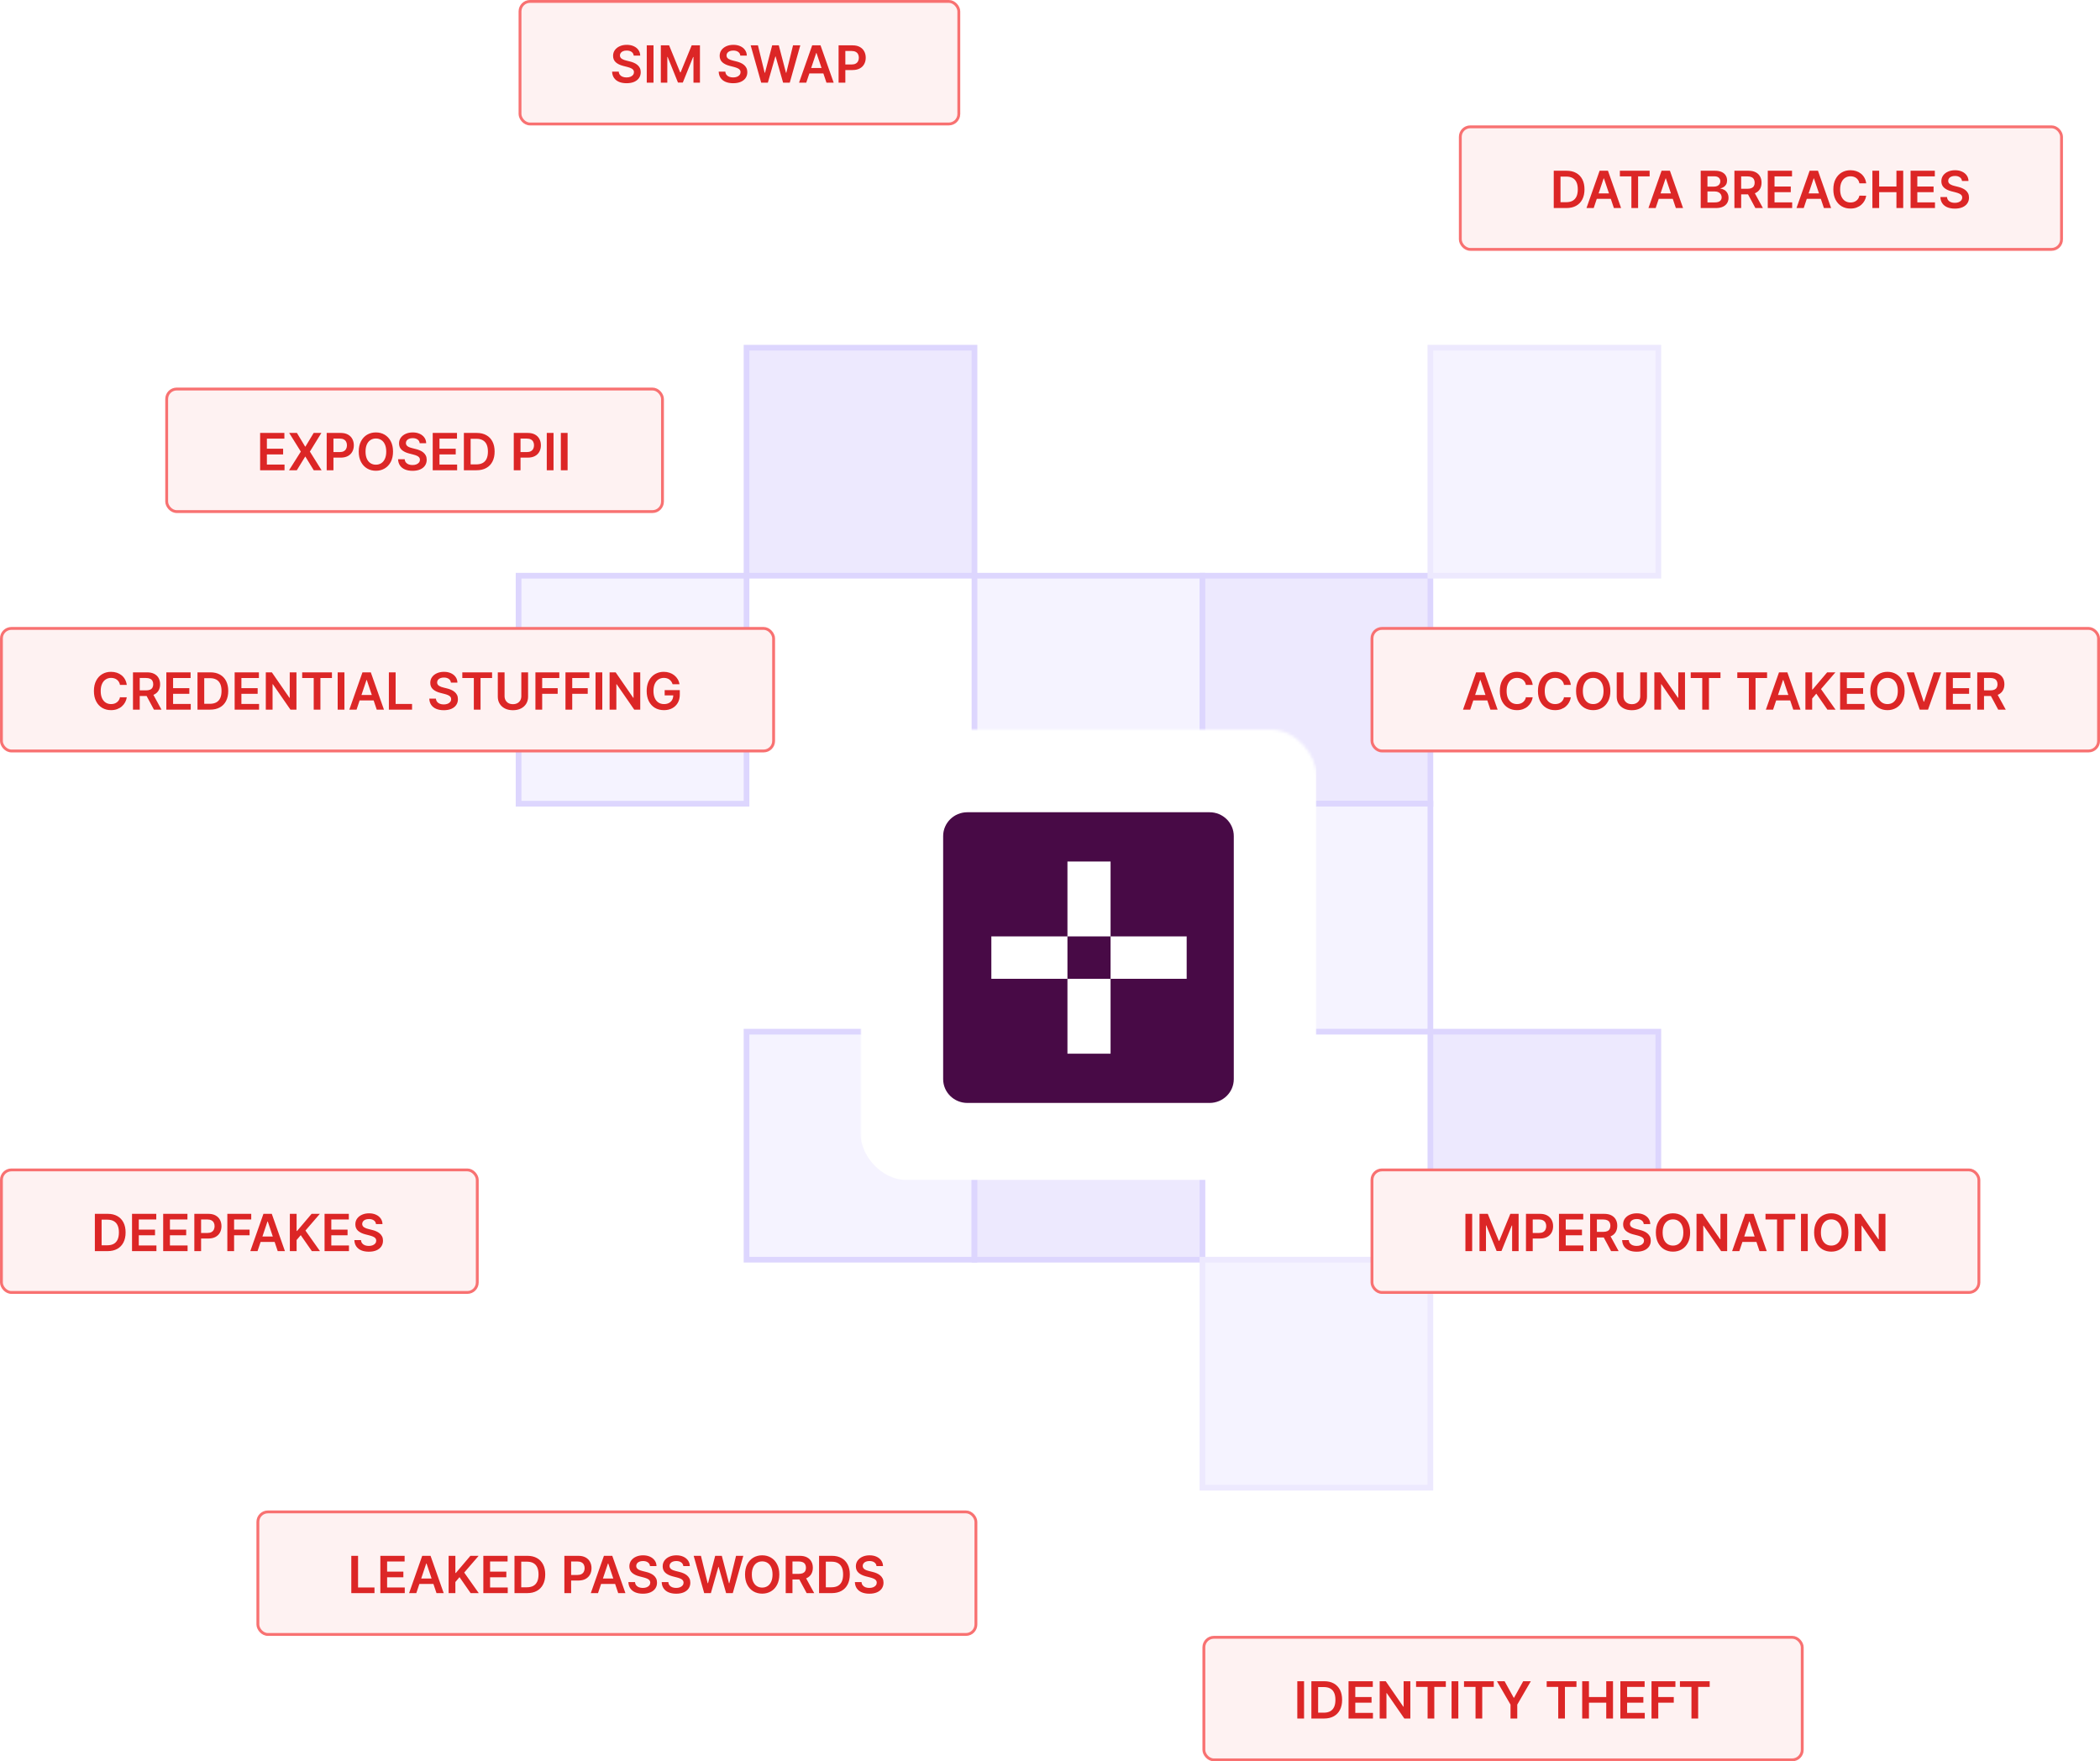 <svg width="737" height="618" viewBox="0 0 737 618" fill="none" xmlns="http://www.w3.org/2000/svg">
<rect x="182" y="202" width="80" height="80" fill="#F5F3FF" stroke="#DDD6FE" stroke-width="2"/>
<rect x="262" y="122" width="80" height="80" fill="#EDE9FE" stroke="#DDD6FE" stroke-width="2"/>
<rect x="262" y="362" width="80" height="80" fill="#F5F3FF" stroke="#DDD6FE" stroke-width="2"/>
<rect x="342" y="202" width="80" height="80" fill="#F5F3FF" stroke="#DDD6FE" stroke-width="2"/>
<rect x="342" y="282" width="80" height="80" fill="#ECFDF5" stroke="#A7F3D0" stroke-width="2"/>
<rect x="342" y="362" width="80" height="80" fill="#EDE9FE" stroke="#DDD6FE" stroke-width="2"/>
<rect x="422" y="202" width="80" height="80" fill="#EDE9FE" stroke="#DDD6FE" stroke-width="2"/>
<rect x="422" y="282" width="80" height="80" fill="#F5F3FF" stroke="#DDD6FE" stroke-width="2"/>
<rect x="422" y="442" width="80" height="80" fill="#F5F3FF" stroke="#EDE9FE" stroke-width="2"/>
<rect x="502" y="122" width="80" height="80" fill="#F5F3FF" stroke="#EDE9FE" stroke-width="2"/>
<rect x="502" y="362" width="80" height="80" fill="#EDE9FE" stroke="#DDD6FE" stroke-width="2"/>
<g filter="url(#filter0_dd_2661_6901)">
<mask id="mask0_2661_6901" style="mask-type:alpha" maskUnits="userSpaceOnUse" x="302" y="242" width="160" height="160">
<rect x="302" y="242" width="160" height="160" rx="16" fill="white"/>
</mask>
<g mask="url(#mask0_2661_6901)">
<g filter="url(#filter1_i_2661_6901)">
<rect x="302" y="242" width="160" height="160" rx="16" fill="white"/>
</g>
<path fill-rule="evenodd" clip-rule="evenodd" d="M339.5 271C334.806 271 331 274.743 331 279.361V364.639C331 369.257 334.806 373 339.5 373H424.5C429.194 373 433 369.257 433 364.639V279.361C433 274.743 429.194 271 424.5 271H339.5ZM374.623 288.287H389.758V314.557H374.623V288.287ZM374.623 329.444V314.557H347.915V329.444H374.623ZM389.758 329.444V314.557H416.466V329.444H389.758ZM389.758 329.444H374.623V355.714H389.758V329.444Z" fill="#480A46"/>
</g>
</g>
<rect x="512.5" y="44.5" width="211" height="43" rx="3.5" fill="#FEF2F2"/>
<rect x="512.5" y="44.5" width="211" height="43" rx="3.5" stroke="#F87171"/>
<path d="M549.727 73H545.291V59.909H549.817C551.116 59.909 552.233 60.171 553.166 60.695C554.104 61.215 554.824 61.963 555.327 62.939C555.83 63.915 556.081 65.082 556.081 66.442C556.081 67.805 555.827 68.977 555.32 69.957C554.817 70.938 554.091 71.69 553.141 72.214C552.195 72.738 551.057 73 549.727 73ZM547.663 70.948H549.612C550.524 70.948 551.285 70.782 551.894 70.45C552.504 70.113 552.962 69.612 553.268 68.947C553.575 68.278 553.729 67.443 553.729 66.442C553.729 65.44 553.575 64.609 553.268 63.949C552.962 63.284 552.508 62.788 551.907 62.459C551.31 62.127 550.569 61.961 549.683 61.961H547.663V70.948ZM559.312 73H556.781L561.39 59.909H564.317L568.932 73H566.401L562.904 62.594H562.802L559.312 73ZM559.395 67.867H566.299V69.772H559.395V67.867ZM568.499 61.897V59.909H578.944V61.897H574.898V73H572.545V61.897H568.499ZM581.056 73H578.525L583.134 59.909H586.061L590.676 73H588.145L584.649 62.594H584.546L581.056 73ZM581.139 67.867H588.043V69.772H581.139V67.867ZM596.865 73V59.909H601.877C602.823 59.909 603.609 60.058 604.235 60.356C604.866 60.651 605.337 61.053 605.648 61.565C605.963 62.076 606.121 62.656 606.121 63.303C606.121 63.836 606.019 64.292 605.814 64.671C605.61 65.046 605.335 65.351 604.99 65.585C604.645 65.82 604.259 65.988 603.833 66.09V66.218C604.297 66.244 604.743 66.386 605.169 66.646C605.599 66.902 605.951 67.264 606.223 67.733C606.496 68.202 606.632 68.769 606.632 69.433C606.632 70.111 606.468 70.72 606.14 71.261C605.812 71.798 605.318 72.222 604.657 72.533C603.997 72.844 603.166 73 602.164 73H596.865ZM599.237 71.019H601.787C602.648 71.019 603.268 70.854 603.647 70.526C604.031 70.194 604.223 69.768 604.223 69.248C604.223 68.86 604.127 68.511 603.935 68.2C603.743 67.884 603.471 67.637 603.117 67.458C602.763 67.275 602.341 67.183 601.851 67.183H599.237V71.019ZM599.237 65.477H601.583C601.992 65.477 602.36 65.402 602.689 65.253C603.017 65.099 603.275 64.884 603.462 64.607C603.654 64.326 603.75 63.994 603.75 63.61C603.75 63.103 603.571 62.685 603.213 62.357C602.859 62.029 602.333 61.865 601.634 61.865H599.237V65.477ZM608.695 73V59.909H613.605C614.61 59.909 615.454 60.084 616.136 60.433C616.822 60.783 617.34 61.273 617.689 61.903C618.043 62.53 618.22 63.261 618.22 64.096C618.22 64.935 618.041 65.664 617.683 66.282C617.329 66.896 616.807 67.371 616.117 67.707C615.426 68.04 614.578 68.206 613.573 68.206H610.076V66.237H613.253C613.841 66.237 614.323 66.156 614.698 65.994C615.073 65.828 615.35 65.587 615.529 65.272C615.712 64.952 615.803 64.56 615.803 64.096C615.803 63.631 615.712 63.235 615.529 62.907C615.345 62.575 615.066 62.323 614.691 62.153C614.316 61.978 613.833 61.891 613.24 61.891H611.067V73H608.695ZM615.458 67.068L618.699 73H616.053L612.869 67.068H615.458ZM620.403 73V59.909H628.917V61.897H622.774V65.451H628.476V67.439H622.774V71.012H628.968V73H620.403ZM633.017 73H630.486L635.095 59.909H638.022L642.637 73H640.106L636.61 62.594H636.507L633.017 73ZM633.1 67.867H640.004V69.772H633.1V67.867ZM654.952 64.326H652.561C652.493 63.934 652.367 63.587 652.184 63.284C652.001 62.977 651.773 62.717 651.5 62.504C651.227 62.291 650.916 62.131 650.567 62.025C650.221 61.914 649.849 61.859 649.448 61.859C648.736 61.859 648.106 62.038 647.556 62.396C647.006 62.749 646.576 63.269 646.265 63.955C645.954 64.637 645.798 65.47 645.798 66.454C645.798 67.456 645.954 68.3 646.265 68.986C646.58 69.668 647.01 70.183 647.556 70.533C648.106 70.878 648.734 71.05 649.442 71.05C649.834 71.05 650.2 70.999 650.541 70.897C650.886 70.79 651.195 70.635 651.468 70.43C651.745 70.226 651.977 69.974 652.165 69.676C652.356 69.378 652.488 69.037 652.561 68.653L654.952 68.666C654.862 69.288 654.668 69.872 654.37 70.418C654.076 70.963 653.69 71.445 653.213 71.862C652.736 72.276 652.177 72.599 651.538 72.834C650.899 73.064 650.189 73.179 649.41 73.179C648.259 73.179 647.232 72.913 646.329 72.38C645.425 71.847 644.714 71.078 644.194 70.072C643.674 69.067 643.414 67.861 643.414 66.454C643.414 65.044 643.676 63.838 644.2 62.837C644.724 61.831 645.438 61.062 646.341 60.529C647.245 59.996 648.268 59.73 649.41 59.73C650.138 59.73 650.816 59.832 651.442 60.037C652.069 60.242 652.627 60.542 653.117 60.938C653.607 61.33 654.01 61.812 654.325 62.383C654.645 62.95 654.854 63.597 654.952 64.326ZM657.123 73V59.909H659.495V65.451H665.561V59.909H667.939V73H665.561V67.439H659.495V73H657.123ZM670.518 73V59.909H679.032V61.897H672.889V65.451H678.591V67.439H672.889V71.012H679.083V73H670.518ZM688.566 63.508C688.506 62.95 688.255 62.515 687.811 62.204C687.373 61.893 686.801 61.737 686.098 61.737C685.604 61.737 685.18 61.812 684.826 61.961C684.473 62.11 684.202 62.312 684.015 62.568C683.827 62.824 683.731 63.116 683.727 63.444C683.727 63.717 683.789 63.953 683.912 64.153C684.04 64.354 684.213 64.524 684.43 64.665C684.647 64.801 684.888 64.916 685.152 65.01C685.417 65.104 685.683 65.183 685.951 65.246L687.179 65.553C687.673 65.668 688.148 65.824 688.604 66.02C689.064 66.216 689.475 66.463 689.838 66.761C690.204 67.06 690.494 67.42 690.707 67.842C690.92 68.263 691.027 68.758 691.027 69.325C691.027 70.092 690.831 70.767 690.439 71.351C690.047 71.93 689.48 72.384 688.738 72.712C688.001 73.036 687.108 73.198 686.06 73.198C685.042 73.198 684.157 73.04 683.407 72.725C682.662 72.41 682.078 71.95 681.656 71.344C681.238 70.739 681.012 70.002 680.978 69.133H683.311C683.346 69.589 683.486 69.968 683.733 70.271C683.98 70.573 684.302 70.799 684.699 70.948C685.099 71.097 685.547 71.172 686.041 71.172C686.556 71.172 687.008 71.095 687.396 70.942C687.788 70.784 688.095 70.567 688.316 70.29C688.538 70.008 688.651 69.68 688.655 69.305C688.651 68.965 688.551 68.683 688.355 68.462C688.159 68.236 687.884 68.048 687.53 67.899C687.181 67.746 686.772 67.609 686.303 67.49L684.814 67.106C683.735 66.829 682.883 66.41 682.257 65.847C681.635 65.281 681.324 64.528 681.324 63.591C681.324 62.82 681.532 62.144 681.95 61.565C682.372 60.985 682.945 60.535 683.669 60.216C684.394 59.892 685.214 59.73 686.13 59.73C687.059 59.73 687.873 59.892 688.572 60.216C689.275 60.535 689.827 60.981 690.228 61.552C690.628 62.119 690.835 62.771 690.848 63.508H688.566Z" fill="#DC2626"/>
<rect x="182.5" y="0.5" width="154" height="43" rx="3.5" fill="#FEF2F2"/>
<rect x="182.5" y="0.5" width="154" height="43" rx="3.5" stroke="#F87171"/>
<path d="M222.406 19.508C222.346 18.95 222.094 18.515 221.651 18.204C221.212 17.893 220.641 17.737 219.938 17.737C219.444 17.737 219.02 17.812 218.666 17.961C218.313 18.11 218.042 18.312 217.854 18.568C217.667 18.824 217.571 19.116 217.567 19.444C217.567 19.717 217.629 19.953 217.752 20.153C217.88 20.354 218.053 20.524 218.27 20.665C218.487 20.801 218.728 20.916 218.992 21.01C219.256 21.104 219.523 21.183 219.791 21.246L221.018 21.553C221.513 21.668 221.988 21.824 222.444 22.02C222.904 22.216 223.315 22.463 223.678 22.761C224.044 23.06 224.334 23.42 224.547 23.842C224.76 24.264 224.866 24.758 224.866 25.325C224.866 26.092 224.67 26.767 224.278 27.351C223.886 27.93 223.32 28.384 222.578 28.712C221.841 29.036 220.948 29.198 219.9 29.198C218.881 29.198 217.997 29.041 217.247 28.725C216.501 28.41 215.918 27.95 215.496 27.345C215.078 26.739 214.852 26.002 214.818 25.133H217.151C217.185 25.589 217.326 25.968 217.573 26.271C217.82 26.573 218.142 26.799 218.538 26.948C218.939 27.097 219.386 27.172 219.881 27.172C220.396 27.172 220.848 27.095 221.236 26.942C221.628 26.784 221.935 26.567 222.156 26.29C222.378 26.009 222.491 25.68 222.495 25.305C222.491 24.965 222.391 24.683 222.195 24.462C221.999 24.236 221.724 24.048 221.37 23.899C221.021 23.746 220.612 23.609 220.143 23.49L218.653 23.107C217.575 22.829 216.723 22.41 216.097 21.847C215.474 21.28 215.163 20.528 215.163 19.591C215.163 18.82 215.372 18.144 215.79 17.565C216.212 16.985 216.785 16.535 217.509 16.216C218.234 15.892 219.054 15.73 219.97 15.73C220.899 15.73 221.713 15.892 222.412 16.216C223.115 16.535 223.667 16.981 224.067 17.552C224.468 18.119 224.675 18.771 224.688 19.508H222.406ZM229.352 15.909V29H226.981V15.909H229.352ZM231.92 15.909H234.822L238.708 25.395H238.862L242.748 15.909H245.65V29H243.375V20.006H243.253L239.635 28.962H237.935L234.317 19.987H234.196V29H231.92V15.909ZM259.812 19.508C259.752 18.95 259.501 18.515 259.058 18.204C258.619 17.893 258.048 17.737 257.344 17.737C256.85 17.737 256.426 17.812 256.072 17.961C255.719 18.11 255.448 18.312 255.261 18.568C255.073 18.824 254.977 19.116 254.973 19.444C254.973 19.717 255.035 19.953 255.158 20.153C255.286 20.354 255.459 20.524 255.676 20.665C255.893 20.801 256.134 20.916 256.398 21.01C256.663 21.104 256.929 21.183 257.197 21.246L258.425 21.553C258.919 21.668 259.394 21.824 259.85 22.02C260.31 22.216 260.722 22.463 261.084 22.761C261.45 23.06 261.74 23.42 261.953 23.842C262.166 24.264 262.273 24.758 262.273 25.325C262.273 26.092 262.077 26.767 261.685 27.351C261.293 27.93 260.726 28.384 259.984 28.712C259.247 29.036 258.354 29.198 257.306 29.198C256.288 29.198 255.403 29.041 254.653 28.725C253.908 28.41 253.324 27.95 252.902 27.345C252.484 26.739 252.259 26.002 252.224 25.133H254.558C254.592 25.589 254.732 25.968 254.979 26.271C255.227 26.573 255.548 26.799 255.945 26.948C256.345 27.097 256.793 27.172 257.287 27.172C257.803 27.172 258.254 27.095 258.642 26.942C259.034 26.784 259.341 26.567 259.562 26.29C259.784 26.009 259.897 25.68 259.901 25.305C259.897 24.965 259.797 24.683 259.601 24.462C259.405 24.236 259.13 24.048 258.776 23.899C258.427 23.746 258.018 23.609 257.549 23.49L256.06 23.107C254.982 22.829 254.129 22.41 253.503 21.847C252.881 21.28 252.57 20.528 252.57 19.591C252.57 18.82 252.778 18.144 253.196 17.565C253.618 16.985 254.191 16.535 254.915 16.216C255.64 15.892 256.46 15.73 257.376 15.73C258.305 15.73 259.119 15.892 259.818 16.216C260.521 16.535 261.073 16.981 261.474 17.552C261.874 18.119 262.081 18.771 262.094 19.508H259.812ZM267.142 29L263.447 15.909H265.998L268.356 25.529H268.478L270.996 15.909H273.317L275.841 25.535H275.956L278.315 15.909H280.866L277.171 29H274.831L272.211 19.815H272.108L269.481 29H267.142ZM282.961 29H280.429L285.038 15.909H287.966L292.581 29H290.049L286.553 18.594H286.451L282.961 29ZM283.044 23.867H289.947V25.772H283.044V23.867ZM294.305 29V15.909H299.214C300.22 15.909 301.063 16.097 301.745 16.472C302.431 16.847 302.949 17.362 303.298 18.018C303.652 18.671 303.829 19.412 303.829 20.243C303.829 21.082 303.652 21.828 303.298 22.48C302.945 23.132 302.423 23.646 301.732 24.021C301.042 24.391 300.192 24.577 299.182 24.577H295.928V22.627H298.862C299.45 22.627 299.932 22.525 300.307 22.32C300.682 22.116 300.959 21.834 301.138 21.477C301.321 21.119 301.413 20.707 301.413 20.243C301.413 19.778 301.321 19.369 301.138 19.016C300.959 18.662 300.68 18.387 300.301 18.191C299.926 17.991 299.442 17.891 298.85 17.891H296.676V29H294.305Z" fill="#DC2626"/>
<rect x="90.5" y="530.5" width="252" height="43" rx="3.5" fill="#FEF2F2"/>
<rect x="90.5" y="530.5" width="252" height="43" rx="3.5" stroke="#F87171"/>
<path d="M123.291 559V545.909H125.663V557.012H131.428V559H123.291ZM133.487 559V545.909H142.001V547.897H135.858V551.451H141.56V553.439H135.858V557.012H142.052V559H133.487ZM146.101 559H143.57L148.179 545.909H151.106L155.721 559H153.19L149.694 548.594H149.591L146.101 559ZM146.184 553.867H153.088V555.772H146.184V553.867ZM157.445 559V545.909H159.817V551.924H159.977L165.084 545.909H167.98L162.917 551.783L168.024 559H165.173L161.268 553.388L159.817 555.101V559H157.445ZM169.627 559V545.909H178.141V547.897H171.999V551.451H177.7V553.439H171.999V557.012H178.192V559H169.627ZM184.997 559H180.561V545.909H185.086C186.386 545.909 187.502 546.171 188.436 546.695C189.373 547.215 190.093 547.963 190.596 548.939C191.099 549.915 191.35 551.082 191.35 552.442C191.35 553.805 191.097 554.977 190.59 555.957C190.087 556.937 189.36 557.69 188.41 558.214C187.464 558.738 186.326 559 184.997 559ZM182.932 556.948H184.882C185.794 556.948 186.554 556.782 187.164 556.45C187.773 556.113 188.231 555.612 188.538 554.947C188.845 554.278 188.998 553.443 188.998 552.442C188.998 551.44 188.845 550.609 188.538 549.949C188.231 549.284 187.777 548.788 187.176 548.46C186.58 548.127 185.838 547.961 184.952 547.961H182.932V556.948ZM198.069 559V545.909H202.978C203.983 545.909 204.827 546.097 205.509 546.472C206.195 546.847 206.713 547.362 207.062 548.018C207.416 548.67 207.593 549.412 207.593 550.243C207.593 551.082 207.416 551.828 207.062 552.48C206.708 553.132 206.186 553.646 205.496 554.021C204.806 554.391 203.956 554.577 202.946 554.577H199.692V552.627H202.626C203.214 552.627 203.696 552.525 204.071 552.32C204.446 552.116 204.723 551.835 204.902 551.477C205.085 551.119 205.176 550.707 205.176 550.243C205.176 549.778 205.085 549.369 204.902 549.016C204.723 548.662 204.444 548.387 204.064 548.191C203.689 547.991 203.206 547.891 202.613 547.891H200.44V559H198.069ZM209.875 559H207.343L211.952 545.909H214.88L219.495 559H216.963L213.467 548.594H213.365L209.875 559ZM209.958 553.867H216.861V555.772H209.958V553.867ZM228.122 549.508C228.063 548.95 227.811 548.515 227.368 548.204C226.929 547.893 226.358 547.737 225.655 547.737C225.161 547.737 224.737 547.812 224.383 547.961C224.029 548.11 223.759 548.312 223.571 548.568C223.384 548.824 223.288 549.116 223.284 549.444C223.284 549.717 223.345 549.953 223.469 550.153C223.597 550.354 223.769 550.524 223.987 550.665C224.204 550.801 224.445 550.916 224.709 551.01C224.973 551.104 225.24 551.183 225.508 551.246L226.735 551.553C227.23 551.668 227.705 551.824 228.161 552.02C228.621 552.216 229.032 552.463 229.394 552.761C229.761 553.06 230.051 553.42 230.264 553.842C230.477 554.263 230.583 554.758 230.583 555.325C230.583 556.092 230.387 556.767 229.995 557.351C229.603 557.93 229.036 558.384 228.295 558.712C227.558 559.036 226.665 559.198 225.617 559.198C224.598 559.198 223.714 559.04 222.964 558.725C222.218 558.41 221.634 557.95 221.213 557.344C220.795 556.739 220.569 556.002 220.535 555.133H222.868C222.902 555.589 223.043 555.968 223.29 556.271C223.537 556.573 223.859 556.799 224.255 556.948C224.656 557.097 225.103 557.172 225.597 557.172C226.113 557.172 226.565 557.095 226.953 556.942C227.345 556.784 227.651 556.567 227.873 556.29C228.095 556.009 228.208 555.68 228.212 555.305C228.208 554.964 228.107 554.683 227.911 554.462C227.715 554.236 227.441 554.048 227.087 553.899C226.737 553.746 226.328 553.609 225.86 553.49L224.37 553.107C223.292 552.83 222.44 552.41 221.813 551.847C221.191 551.281 220.88 550.528 220.88 549.591C220.88 548.82 221.089 548.144 221.507 547.565C221.928 546.985 222.502 546.536 223.226 546.216C223.95 545.892 224.771 545.73 225.687 545.73C226.616 545.73 227.43 545.892 228.129 546.216C228.832 546.536 229.384 546.981 229.784 547.552C230.185 548.119 230.392 548.771 230.404 549.508H228.122ZM239.812 549.508C239.752 548.95 239.501 548.515 239.058 548.204C238.619 547.893 238.048 547.737 237.344 547.737C236.85 547.737 236.426 547.812 236.072 547.961C235.719 548.11 235.448 548.312 235.261 548.568C235.073 548.824 234.977 549.116 234.973 549.444C234.973 549.717 235.035 549.953 235.158 550.153C235.286 550.354 235.459 550.524 235.676 550.665C235.893 550.801 236.134 550.916 236.398 551.01C236.663 551.104 236.929 551.183 237.197 551.246L238.425 551.553C238.919 551.668 239.394 551.824 239.85 552.02C240.31 552.216 240.722 552.463 241.084 552.761C241.45 553.06 241.74 553.42 241.953 553.842C242.166 554.263 242.273 554.758 242.273 555.325C242.273 556.092 242.077 556.767 241.685 557.351C241.293 557.93 240.726 558.384 239.984 558.712C239.247 559.036 238.354 559.198 237.306 559.198C236.288 559.198 235.403 559.04 234.653 558.725C233.908 558.41 233.324 557.95 232.902 557.344C232.484 556.739 232.259 556.002 232.224 555.133H234.558C234.592 555.589 234.732 555.968 234.979 556.271C235.227 556.573 235.548 556.799 235.945 556.948C236.345 557.097 236.793 557.172 237.287 557.172C237.803 557.172 238.254 557.095 238.642 556.942C239.034 556.784 239.341 556.567 239.562 556.29C239.784 556.009 239.897 555.68 239.901 555.305C239.897 554.964 239.797 554.683 239.601 554.462C239.405 554.236 239.13 554.048 238.776 553.899C238.427 553.746 238.018 553.609 237.549 553.49L236.06 553.107C234.982 552.83 234.129 552.41 233.503 551.847C232.881 551.281 232.57 550.528 232.57 549.591C232.57 548.82 232.778 548.144 233.196 547.565C233.618 546.985 234.191 546.536 234.915 546.216C235.64 545.892 236.46 545.73 237.376 545.73C238.305 545.73 239.119 545.892 239.818 546.216C240.521 546.536 241.073 546.981 241.474 547.552C241.874 548.119 242.081 548.771 242.094 549.508H239.812ZM247.142 559L243.447 545.909H245.998L248.356 555.529H248.478L250.996 545.909H253.317L255.841 555.536H255.956L258.315 545.909H260.866L257.171 559H254.831L252.211 549.815H252.108L249.481 559H247.142ZM273.504 552.455C273.504 553.865 273.24 555.073 272.712 556.079C272.188 557.08 271.472 557.847 270.564 558.38C269.661 558.913 268.636 559.179 267.489 559.179C266.343 559.179 265.316 558.913 264.408 558.38C263.505 557.843 262.789 557.074 262.261 556.072C261.737 555.067 261.474 553.861 261.474 552.455C261.474 551.044 261.737 549.838 262.261 548.837C262.789 547.831 263.505 547.062 264.408 546.529C265.316 545.996 266.343 545.73 267.489 545.73C268.636 545.73 269.661 545.996 270.564 546.529C271.472 547.062 272.188 547.831 272.712 548.837C273.24 549.838 273.504 551.044 273.504 552.455ZM271.12 552.455C271.12 551.462 270.964 550.624 270.653 549.942C270.347 549.256 269.92 548.739 269.375 548.389C268.83 548.036 268.201 547.859 267.489 547.859C266.778 547.859 266.149 548.036 265.604 548.389C265.058 548.739 264.63 549.256 264.319 549.942C264.012 550.624 263.859 551.462 263.859 552.455C263.859 553.447 264.012 554.287 264.319 554.973C264.63 555.655 265.058 556.173 265.604 556.526C266.149 556.876 266.778 557.05 267.489 557.05C268.201 557.05 268.83 556.876 269.375 556.526C269.92 556.173 270.347 555.655 270.653 554.973C270.964 554.287 271.12 553.447 271.12 552.455ZM275.746 559V545.909H280.655C281.661 545.909 282.505 546.084 283.187 546.433C283.873 546.783 284.39 547.273 284.74 547.903C285.094 548.53 285.27 549.261 285.27 550.096C285.27 550.935 285.091 551.664 284.733 552.282C284.38 552.896 283.858 553.371 283.167 553.707C282.477 554.04 281.629 554.206 280.623 554.206H277.127V552.237H280.304C280.892 552.237 281.373 552.156 281.748 551.994C282.123 551.828 282.4 551.587 282.579 551.272C282.763 550.952 282.854 550.56 282.854 550.096C282.854 549.631 282.763 549.235 282.579 548.907C282.396 548.575 282.117 548.323 281.742 548.153C281.367 547.978 280.883 547.891 280.291 547.891H278.118V559H275.746ZM282.509 553.068L285.75 559H283.104L279.92 553.068H282.509ZM291.889 559H287.453V545.909H291.979C293.279 545.909 294.395 546.171 295.328 546.695C296.266 547.215 296.986 547.963 297.489 548.939C297.992 549.915 298.243 551.082 298.243 552.442C298.243 553.805 297.99 554.977 297.482 555.957C296.98 556.937 296.253 557.69 295.303 558.214C294.357 558.738 293.219 559 291.889 559ZM289.825 556.948H291.774C292.686 556.948 293.447 556.782 294.056 556.45C294.666 556.113 295.124 555.612 295.431 554.947C295.737 554.278 295.891 553.443 295.891 552.442C295.891 551.44 295.737 550.609 295.431 549.949C295.124 549.284 294.67 548.788 294.069 548.46C293.472 548.127 292.731 547.961 291.845 547.961H289.825V556.948ZM307.611 549.508C307.551 548.95 307.3 548.515 306.856 548.204C306.417 547.893 305.846 547.737 305.143 547.737C304.649 547.737 304.225 547.812 303.871 547.961C303.518 548.11 303.247 548.312 303.059 548.568C302.872 548.824 302.776 549.116 302.772 549.444C302.772 549.717 302.834 549.953 302.957 550.153C303.085 550.354 303.258 550.524 303.475 550.665C303.692 550.801 303.933 550.916 304.197 551.01C304.461 551.104 304.728 551.183 304.996 551.246L306.224 551.553C306.718 551.668 307.193 551.824 307.649 552.02C308.109 552.216 308.52 552.463 308.883 552.761C309.249 553.06 309.539 553.42 309.752 553.842C309.965 554.263 310.072 554.758 310.072 555.325C310.072 556.092 309.876 556.767 309.483 557.351C309.091 557.93 308.525 558.384 307.783 558.712C307.046 559.036 306.153 559.198 305.105 559.198C304.086 559.198 303.202 559.04 302.452 558.725C301.706 558.41 301.123 557.95 300.701 557.344C300.283 556.739 300.057 556.002 300.023 555.133H302.356C302.39 555.589 302.531 555.968 302.778 556.271C303.025 556.573 303.347 556.799 303.743 556.948C304.144 557.097 304.591 557.172 305.086 557.172C305.601 557.172 306.053 557.095 306.441 556.942C306.833 556.784 307.14 556.567 307.361 556.29C307.583 556.009 307.696 555.68 307.7 555.305C307.696 554.964 307.596 554.683 307.4 554.462C307.204 554.236 306.929 554.048 306.575 553.899C306.226 553.746 305.817 553.609 305.348 553.49L303.858 553.107C302.78 552.83 301.928 552.41 301.302 551.847C300.68 551.281 300.368 550.528 300.368 549.591C300.368 548.82 300.577 548.144 300.995 547.565C301.417 546.985 301.99 546.536 302.714 546.216C303.439 545.892 304.259 545.73 305.175 545.73C306.104 545.73 306.918 545.892 307.617 546.216C308.32 546.536 308.872 546.981 309.273 547.552C309.673 548.119 309.88 548.771 309.893 549.508H307.611Z" fill="#DC2626"/>
<rect x="422.5" y="574.5" width="210" height="43" rx="3.5" fill="#FEF2F2"/>
<rect x="422.5" y="574.5" width="210" height="43" rx="3.5" stroke="#F87171"/>
<path d="M457.663 589.909V603H455.291V589.909H457.663ZM464.667 603H460.231V589.909H464.756C466.056 589.909 467.172 590.171 468.106 590.695C469.043 591.215 469.763 591.963 470.266 592.939C470.769 593.915 471.02 595.082 471.02 596.442C471.02 597.805 470.767 598.977 470.26 599.957C469.757 600.937 469.03 601.69 468.08 602.214C467.134 602.738 465.996 603 464.667 603ZM462.602 600.948H464.552C465.464 600.948 466.224 600.782 466.834 600.45C467.443 600.113 467.901 599.612 468.208 598.947C468.515 598.278 468.668 597.443 468.668 596.442C468.668 595.44 468.515 594.609 468.208 593.949C467.901 593.284 467.447 592.788 466.846 592.46C466.25 592.127 465.508 591.961 464.622 591.961H462.602V600.948ZM473.274 603V589.909H481.788V591.897H475.645V595.451H481.347V597.439H475.645V601.012H481.839V603H473.274ZM494.965 589.909V603H492.856L486.687 594.083H486.579V603H484.207V589.909H486.329L492.491 598.832H492.606V589.909H494.965ZM496.974 591.897V589.909H507.418V591.897H503.372V603H501.02V591.897H496.974ZM511.803 589.909V603H509.432V589.909H511.803ZM513.796 591.897V589.909H524.241V591.897H520.194V603H517.842V591.897H513.796ZM525.359 589.909H528.037L531.24 595.7H531.368L534.57 589.909H537.248L532.486 598.116V603H530.121V598.116L525.359 589.909ZM542.817 591.897V589.909H553.262V591.897H549.216V603H546.864V591.897H542.817ZM555.276 603V589.909H557.647V595.451H563.713V589.909H566.091V603H563.713V597.439H557.647V603H555.276ZM568.67 603V589.909H577.184V591.897H571.042V595.451H576.743V597.439H571.042V601.012H577.235V603H568.67ZM579.604 603V589.909H587.99V591.897H581.975V595.451H587.415V597.439H581.975V603H579.604ZM589.575 591.897V589.909H600.02V591.897H595.974V603H593.621V591.897H589.575Z" fill="#DC2626"/>
<rect x="481.5" y="410.5" width="213" height="43" rx="3.5" fill="#FEF2F2"/>
<rect x="481.5" y="410.5" width="213" height="43" rx="3.5" stroke="#F87171"/>
<path d="M516.663 425.909V439H514.291V425.909H516.663ZM519.231 425.909H522.133L526.019 435.395H526.172L530.059 425.909H532.961V439H530.685V430.006H530.564L526.946 438.962H525.246L521.628 429.987H521.506V439H519.231V425.909ZM535.543 439V425.909H540.452C541.458 425.909 542.302 426.097 542.983 426.472C543.67 426.847 544.187 427.362 544.537 428.018C544.89 428.67 545.067 429.412 545.067 430.243C545.067 431.082 544.89 431.828 544.537 432.48C544.183 433.132 543.661 433.646 542.971 434.021C542.28 434.391 541.43 434.577 540.42 434.577H537.167V432.627H540.101C540.689 432.627 541.17 432.525 541.545 432.32C541.92 432.116 542.197 431.835 542.376 431.477C542.559 431.119 542.651 430.707 542.651 430.243C542.651 429.778 542.559 429.369 542.376 429.016C542.197 428.662 541.918 428.387 541.539 428.191C541.164 427.991 540.68 427.891 540.088 427.891H537.915V439H535.543ZM547.127 439V425.909H555.641V427.897H549.499V431.451H555.2V433.439H549.499V437.012H555.692V439H547.127ZM558.061 439V425.909H562.97C563.975 425.909 564.819 426.084 565.501 426.433C566.187 426.783 566.705 427.273 567.054 427.903C567.408 428.53 567.585 429.261 567.585 430.096C567.585 430.935 567.406 431.664 567.048 432.282C566.694 432.896 566.172 433.371 565.482 433.707C564.792 434.04 563.944 434.206 562.938 434.206H559.441V432.237H562.618C563.206 432.237 563.688 432.156 564.063 431.994C564.438 431.828 564.715 431.587 564.894 431.272C565.077 430.952 565.169 430.56 565.169 430.096C565.169 429.631 565.077 429.235 564.894 428.907C564.711 428.575 564.431 428.323 564.056 428.153C563.681 427.978 563.198 427.891 562.605 427.891H560.432V439H558.061ZM564.824 433.068L568.064 439H565.418L562.235 433.068H564.824ZM576.882 429.508C576.822 428.95 576.571 428.515 576.128 428.204C575.689 427.893 575.118 427.737 574.415 427.737C573.92 427.737 573.496 427.812 573.143 427.961C572.789 428.11 572.518 428.312 572.331 428.568C572.143 428.824 572.048 429.116 572.043 429.444C572.043 429.717 572.105 429.953 572.229 430.153C572.357 430.354 572.529 430.524 572.746 430.665C572.964 430.801 573.205 430.916 573.469 431.01C573.733 431.104 573.999 431.183 574.268 431.246L575.495 431.553C575.989 431.668 576.464 431.824 576.92 432.02C577.381 432.216 577.792 432.463 578.154 432.761C578.521 433.06 578.81 433.42 579.023 433.842C579.237 434.263 579.343 434.758 579.343 435.325C579.343 436.092 579.147 436.767 578.755 437.351C578.363 437.93 577.796 438.384 577.055 438.712C576.317 439.036 575.425 439.198 574.376 439.198C573.358 439.198 572.474 439.04 571.724 438.725C570.978 438.41 570.394 437.95 569.972 437.344C569.555 436.739 569.329 436.002 569.295 435.133H571.628C571.662 435.589 571.803 435.968 572.05 436.271C572.297 436.573 572.619 436.799 573.015 436.948C573.415 437.097 573.863 437.172 574.357 437.172C574.873 437.172 575.325 437.095 575.712 436.942C576.104 436.784 576.411 436.567 576.633 436.29C576.854 436.009 576.967 435.68 576.972 435.305C576.967 434.964 576.867 434.683 576.671 434.462C576.475 434.236 576.2 434.048 575.847 433.899C575.497 433.746 575.088 433.609 574.619 433.49L573.13 433.107C572.052 432.83 571.2 432.41 570.573 431.847C569.951 431.281 569.64 430.528 569.64 429.591C569.64 428.82 569.849 428.144 570.266 427.565C570.688 426.985 571.261 426.536 571.986 426.216C572.71 425.892 573.531 425.73 574.447 425.73C575.376 425.73 576.19 425.892 576.888 426.216C577.592 426.536 578.143 426.981 578.544 427.552C578.945 428.119 579.151 428.771 579.164 429.508H576.882ZM593.155 432.455C593.155 433.865 592.89 435.073 592.362 436.079C591.838 437.08 591.122 437.847 590.214 438.38C589.311 438.913 588.286 439.179 587.14 439.179C585.993 439.179 584.966 438.913 584.059 438.38C583.155 437.843 582.439 437.074 581.911 436.072C581.387 435.067 581.125 433.861 581.125 432.455C581.125 431.044 581.387 429.838 581.911 428.837C582.439 427.831 583.155 427.062 584.059 426.529C584.966 425.996 585.993 425.73 587.14 425.73C588.286 425.73 589.311 425.996 590.214 426.529C591.122 427.062 591.838 427.831 592.362 428.837C592.89 429.838 593.155 431.044 593.155 432.455ZM590.77 432.455C590.77 431.462 590.615 430.624 590.304 429.942C589.997 429.256 589.571 428.739 589.025 428.389C588.48 428.036 587.851 427.859 587.14 427.859C586.428 427.859 585.8 428.036 585.254 428.389C584.709 428.739 584.28 429.256 583.969 429.942C583.662 430.624 583.509 431.462 583.509 432.455C583.509 433.447 583.662 434.287 583.969 434.973C584.28 435.655 584.709 436.173 585.254 436.526C585.8 436.876 586.428 437.05 587.14 437.05C587.851 437.05 588.48 436.876 589.025 436.526C589.571 436.173 589.997 435.655 590.304 434.973C590.615 434.287 590.77 433.447 590.77 432.455ZM606.154 425.909V439H604.045L597.877 430.083H597.768V439H595.397V425.909H597.519L603.681 434.832H603.796V425.909H606.154ZM610.42 439H607.888L612.497 425.909H615.425L620.04 439H617.508L614.012 428.594H613.91L610.42 439ZM610.503 433.867H617.406V435.772H610.503V433.867ZM619.607 427.897V425.909H630.051V427.897H626.005V439H623.653V427.897H619.607ZM634.436 425.909V439H632.065V425.909H634.436ZM648.702 432.455C648.702 433.865 648.437 435.073 647.909 436.079C647.385 437.08 646.669 437.847 645.761 438.38C644.858 438.913 643.833 439.179 642.687 439.179C641.54 439.179 640.513 438.913 639.606 438.38C638.702 437.843 637.986 437.074 637.458 436.072C636.934 435.067 636.672 433.861 636.672 432.455C636.672 431.044 636.934 429.838 637.458 428.837C637.986 427.831 638.702 427.062 639.606 426.529C640.513 425.996 641.54 425.73 642.687 425.73C643.833 425.73 644.858 425.996 645.761 426.529C646.669 427.062 647.385 427.831 647.909 428.837C648.437 429.838 648.702 431.044 648.702 432.455ZM646.317 432.455C646.317 431.462 646.162 430.624 645.851 429.942C645.544 429.256 645.118 428.739 644.572 428.389C644.027 428.036 643.398 427.859 642.687 427.859C641.975 427.859 641.346 428.036 640.801 428.389C640.256 428.739 639.827 429.256 639.516 429.942C639.209 430.624 639.056 431.462 639.056 432.455C639.056 433.447 639.209 434.287 639.516 434.973C639.827 435.655 640.256 436.173 640.801 436.526C641.346 436.876 641.975 437.05 642.687 437.05C643.398 437.05 644.027 436.876 644.572 436.526C645.118 436.173 645.544 435.655 645.851 434.973C646.162 434.287 646.317 433.447 646.317 432.455ZM661.701 425.909V439H659.592L653.424 430.083H653.315V439H650.944V425.909H653.066L659.228 434.832H659.343V425.909H661.701Z" fill="#DC2626"/>
<rect x="481.5" y="220.5" width="255" height="43" rx="3.5" fill="#FEF2F2"/>
<rect x="481.5" y="220.5" width="255" height="43" rx="3.5" stroke="#F87171"/>
<path d="M515.972 249H513.441L518.05 235.909H520.977L525.592 249H523.061L519.565 238.594H519.462L515.972 249ZM516.055 243.867H522.959V245.772H516.055V243.867ZM537.907 240.326H535.516C535.448 239.934 535.322 239.587 535.139 239.284C534.956 238.977 534.728 238.717 534.455 238.504C534.182 238.291 533.871 238.131 533.522 238.025C533.176 237.914 532.804 237.859 532.403 237.859C531.691 237.859 531.061 238.038 530.511 238.396C529.961 238.749 529.531 239.269 529.22 239.955C528.909 240.637 528.753 241.47 528.753 242.455C528.753 243.456 528.909 244.3 529.22 244.986C529.535 245.668 529.966 246.183 530.511 246.533C531.061 246.878 531.689 247.05 532.397 247.05C532.789 247.05 533.155 246.999 533.496 246.897C533.841 246.79 534.15 246.635 534.423 246.43C534.7 246.226 534.932 245.974 535.12 245.676C535.311 245.378 535.444 245.037 535.516 244.653L537.907 244.666C537.817 245.288 537.623 245.872 537.325 246.418C537.031 246.963 536.645 247.445 536.168 247.862C535.691 248.276 535.132 248.599 534.493 248.834C533.854 249.064 533.145 249.179 532.365 249.179C531.214 249.179 530.187 248.913 529.284 248.38C528.38 247.847 527.669 247.078 527.149 246.072C526.629 245.067 526.369 243.861 526.369 242.455C526.369 241.044 526.631 239.838 527.155 238.837C527.679 237.831 528.393 237.062 529.297 236.529C530.2 235.996 531.223 235.73 532.365 235.73C533.093 235.73 533.771 235.832 534.397 236.037C535.024 236.241 535.582 236.542 536.072 236.938C536.562 237.33 536.965 237.812 537.28 238.383C537.6 238.95 537.809 239.597 537.907 240.326ZM551.284 240.326H548.893C548.825 239.934 548.699 239.587 548.516 239.284C548.333 238.977 548.105 238.717 547.832 238.504C547.559 238.291 547.248 238.131 546.899 238.025C546.553 237.914 546.181 237.859 545.78 237.859C545.068 237.859 544.438 238.038 543.888 238.396C543.338 238.749 542.908 239.269 542.597 239.955C542.286 240.637 542.13 241.47 542.13 242.455C542.13 243.456 542.286 244.3 542.597 244.986C542.912 245.668 543.343 246.183 543.888 246.533C544.438 246.878 545.066 247.05 545.774 247.05C546.166 247.05 546.532 246.999 546.873 246.897C547.218 246.79 547.527 246.635 547.8 246.43C548.077 246.226 548.309 245.974 548.497 245.676C548.688 245.378 548.82 245.037 548.893 244.653L551.284 244.666C551.194 245.288 551 245.872 550.702 246.418C550.408 246.963 550.022 247.445 549.545 247.862C549.068 248.276 548.509 248.599 547.87 248.834C547.231 249.064 546.521 249.179 545.742 249.179C544.591 249.179 543.564 248.913 542.661 248.38C541.757 247.847 541.046 247.078 540.526 246.072C540.006 245.067 539.746 243.861 539.746 242.455C539.746 241.044 540.008 239.838 540.532 238.837C541.056 237.831 541.77 237.062 542.673 236.529C543.577 235.996 544.6 235.73 545.742 235.73C546.47 235.73 547.148 235.832 547.774 236.037C548.401 236.241 548.959 236.542 549.449 236.938C549.939 237.33 550.342 237.812 550.657 238.383C550.977 238.95 551.186 239.597 551.284 240.326ZM565.153 242.455C565.153 243.865 564.888 245.073 564.36 246.079C563.836 247.08 563.12 247.847 562.212 248.38C561.309 248.913 560.284 249.179 559.138 249.179C557.991 249.179 556.964 248.913 556.057 248.38C555.153 247.843 554.438 247.074 553.909 246.072C553.385 245.067 553.123 243.861 553.123 242.455C553.123 241.044 553.385 239.838 553.909 238.837C554.438 237.831 555.153 237.062 556.057 236.529C556.964 235.996 557.991 235.73 559.138 235.73C560.284 235.73 561.309 235.996 562.212 236.529C563.12 237.062 563.836 237.831 564.36 238.837C564.888 239.838 565.153 241.044 565.153 242.455ZM562.768 242.455C562.768 241.462 562.613 240.624 562.302 239.942C561.995 239.256 561.569 238.739 561.023 238.389C560.478 238.036 559.849 237.859 559.138 237.859C558.426 237.859 557.798 238.036 557.252 238.389C556.707 238.739 556.278 239.256 555.967 239.942C555.661 240.624 555.507 241.462 555.507 242.455C555.507 243.447 555.661 244.287 555.967 244.973C556.278 245.655 556.707 246.173 557.252 246.526C557.798 246.876 558.426 247.05 559.138 247.05C559.849 247.05 560.478 246.876 561.023 246.526C561.569 246.173 561.995 245.655 562.302 244.973C562.613 244.287 562.768 243.447 562.768 242.455ZM575.647 235.909H578.018V244.462C578.018 245.399 577.797 246.224 577.354 246.935C576.915 247.647 576.297 248.203 575.5 248.604C574.703 249 573.772 249.198 572.706 249.198C571.637 249.198 570.704 249 569.907 248.604C569.11 248.203 568.492 247.647 568.053 246.935C567.614 246.224 567.395 245.399 567.395 244.462V235.909H569.766V244.263C569.766 244.809 569.885 245.295 570.124 245.721C570.367 246.147 570.708 246.482 571.147 246.724C571.586 246.963 572.106 247.082 572.706 247.082C573.307 247.082 573.827 246.963 574.266 246.724C574.709 246.482 575.05 246.147 575.289 245.721C575.528 245.295 575.647 244.809 575.647 244.263V235.909ZM591.354 235.909V249H589.244L583.076 240.083H582.967V249H580.596V235.909H582.718L588.88 244.832H588.995V235.909H591.354ZM593.362 237.897V235.909H603.807V237.897H599.761V249H597.409V237.897H593.362ZM609.71 237.897V235.909H620.155V237.897H616.108V249H613.756V237.897H609.71ZM622.267 249H619.736L624.345 235.909H627.272L631.887 249H629.356L625.86 238.594H625.757L622.267 249ZM622.35 243.867H629.254V245.772H622.35V243.867ZM633.612 249V235.909H635.983V241.924H636.143L641.25 235.909H644.146L639.083 241.783L644.19 249H641.339L637.434 243.388L635.983 245.101V249H633.612ZM645.793 249V235.909H654.307V237.897H648.165V241.451H653.866V243.439H648.165V247.012H654.358V249H645.793ZM668.424 242.455C668.424 243.865 668.16 245.073 667.632 246.079C667.107 247.08 666.392 247.847 665.484 248.38C664.58 248.913 663.556 249.179 662.409 249.179C661.263 249.179 660.236 248.913 659.328 248.38C658.425 247.843 657.709 247.074 657.181 246.072C656.656 245.067 656.394 243.861 656.394 242.455C656.394 241.044 656.656 239.838 657.181 238.837C657.709 237.831 658.425 237.062 659.328 236.529C660.236 235.996 661.263 235.73 662.409 235.73C663.556 235.73 664.58 235.996 665.484 236.529C666.392 237.062 667.107 237.831 667.632 238.837C668.16 239.838 668.424 241.044 668.424 242.455ZM666.04 242.455C666.04 241.462 665.884 240.624 665.573 239.942C665.267 239.256 664.84 238.739 664.295 238.389C663.749 238.036 663.121 237.859 662.409 237.859C661.698 237.859 661.069 238.036 660.524 238.389C659.978 238.739 659.55 239.256 659.239 239.942C658.932 240.624 658.779 241.462 658.779 242.455C658.779 243.447 658.932 244.287 659.239 244.973C659.55 245.655 659.978 246.173 660.524 246.526C661.069 246.876 661.698 247.05 662.409 247.05C663.121 247.05 663.749 246.876 664.295 246.526C664.84 246.173 665.267 245.655 665.573 244.973C665.884 244.287 666.04 243.447 666.04 242.455ZM671.714 235.909L675.121 246.213H675.256L678.656 235.909H681.264L676.649 249H673.722L669.113 235.909H671.714ZM682.988 249V235.909H691.503V237.897H685.36V241.451H691.062V243.439H685.36V247.012H691.554V249H682.988ZM693.922 249V235.909H698.831C699.837 235.909 700.681 236.084 701.362 236.433C702.048 236.783 702.566 237.273 702.916 237.903C703.269 238.53 703.446 239.261 703.446 240.096C703.446 240.935 703.267 241.664 702.909 242.282C702.556 242.896 702.034 243.371 701.343 243.707C700.653 244.04 699.805 244.206 698.799 244.206H695.303V242.237H698.48C699.068 242.237 699.549 242.156 699.924 241.994C700.299 241.828 700.576 241.587 700.755 241.272C700.938 240.952 701.03 240.56 701.03 240.096C701.03 239.631 700.938 239.235 700.755 238.907C700.572 238.575 700.293 238.323 699.918 238.153C699.543 237.978 699.059 237.891 698.467 237.891H696.294V249H693.922ZM700.685 243.068L703.926 249H701.279L698.096 243.068H700.685Z" fill="#DC2626"/>
<rect x="0.5" y="220.5" width="271" height="43" rx="3.5" fill="#FEF2F2"/>
<rect x="0.5" y="220.5" width="271" height="43" rx="3.5" stroke="#F87171"/>
<path d="M44.496 240.326H42.106C42.038 239.934 41.912 239.587 41.729 239.284C41.545 238.977 41.318 238.717 41.045 238.504C40.772 238.291 40.461 238.131 40.111 238.025C39.766 237.914 39.394 237.859 38.993 237.859C38.281 237.859 37.651 238.038 37.101 238.396C36.551 238.749 36.121 239.269 35.81 239.955C35.499 240.637 35.343 241.47 35.343 242.455C35.343 243.456 35.499 244.3 35.81 244.986C36.125 245.668 36.555 246.183 37.101 246.533C37.651 246.878 38.279 247.05 38.986 247.05C39.379 247.05 39.745 246.999 40.086 246.897C40.431 246.79 40.74 246.635 41.013 246.43C41.29 246.226 41.522 245.974 41.709 245.676C41.901 245.378 42.033 245.037 42.106 244.653L44.496 244.666C44.407 245.288 44.213 245.872 43.915 246.418C43.621 246.963 43.235 247.445 42.758 247.862C42.281 248.276 41.722 248.599 41.083 248.834C40.444 249.064 39.734 249.179 38.955 249.179C37.804 249.179 36.777 248.913 35.874 248.38C34.97 247.847 34.258 247.078 33.739 246.072C33.219 245.067 32.959 243.861 32.959 242.455C32.959 241.044 33.221 239.838 33.745 238.837C34.269 237.831 34.983 237.062 35.886 236.529C36.79 235.996 37.812 235.73 38.955 235.73C39.683 235.73 40.361 235.832 40.987 236.037C41.614 236.241 42.172 236.542 42.662 236.938C43.152 237.33 43.555 237.812 43.87 238.383C44.19 238.95 44.398 239.597 44.496 240.326ZM46.668 249V235.909H51.577C52.583 235.909 53.427 236.084 54.108 236.433C54.795 236.783 55.312 237.273 55.662 237.903C56.015 238.53 56.192 239.261 56.192 240.096C56.192 240.935 56.013 241.664 55.655 242.282C55.302 242.896 54.78 243.371 54.089 243.707C53.399 244.04 52.551 244.206 51.545 244.206H48.049V242.237H51.226C51.814 242.237 52.295 242.156 52.67 241.994C53.045 241.828 53.322 241.587 53.501 241.272C53.684 240.952 53.776 240.56 53.776 240.096C53.776 239.631 53.684 239.235 53.501 238.907C53.318 238.575 53.039 238.323 52.664 238.153C52.289 237.978 51.805 237.891 51.213 237.891H49.04V249H46.668ZM53.431 243.068L56.672 249H54.025L50.842 243.068H53.431ZM58.375 249V235.909H66.889V237.897H60.747V241.451H66.448V243.439H60.747V247.012H66.941V249H58.375ZM73.745 249H69.309V235.909H73.834C75.134 235.909 76.251 236.171 77.184 236.695C78.121 237.215 78.841 237.963 79.344 238.939C79.847 239.915 80.099 241.082 80.099 242.442C80.099 243.805 79.845 244.977 79.338 245.957C78.835 246.937 78.109 247.69 77.158 248.214C76.212 248.738 75.074 249 73.745 249ZM71.68 246.948H73.63C74.542 246.948 75.302 246.782 75.912 246.45C76.521 246.113 76.979 245.612 77.286 244.947C77.593 244.278 77.746 243.443 77.746 242.442C77.746 241.44 77.593 240.609 77.286 239.949C76.979 239.284 76.525 238.788 75.924 238.46C75.328 238.127 74.587 237.961 73.7 237.961H71.68V246.948ZM82.352 249V235.909H90.866V237.897H84.723V241.451H90.425V243.439H84.723V247.012H90.917V249H82.352ZM104.043 235.909V249H101.934L95.765 240.083H95.657V249H93.285V235.909H95.407L101.569 244.832H101.684V235.909H104.043ZM106.052 237.897V235.909H116.496V237.897H112.45V249H110.098V237.897H106.052ZM120.881 235.909V249H118.51V235.909H120.881ZM125.131 249H122.599L127.208 235.909H130.135L134.751 249H132.219L128.723 238.594H128.621L125.131 249ZM125.214 243.867H132.117V245.772H125.214V243.867ZM136.475 249V235.909H138.846V247.012H144.612V249H136.475ZM158.249 239.508C158.19 238.95 157.938 238.515 157.495 238.204C157.056 237.893 156.485 237.737 155.782 237.737C155.288 237.737 154.864 237.812 154.51 237.961C154.156 238.11 153.886 238.312 153.698 238.568C153.511 238.824 153.415 239.116 153.411 239.444C153.411 239.717 153.472 239.953 153.596 240.153C153.724 240.354 153.896 240.524 154.114 240.665C154.331 240.801 154.572 240.916 154.836 241.01C155.1 241.104 155.366 241.183 155.635 241.246L156.862 241.553C157.357 241.668 157.832 241.824 158.288 242.02C158.748 242.216 159.159 242.463 159.521 242.761C159.888 243.06 160.178 243.42 160.391 243.842C160.604 244.263 160.71 244.758 160.71 245.325C160.71 246.092 160.514 246.767 160.122 247.351C159.73 247.93 159.163 248.384 158.422 248.712C157.685 249.036 156.792 249.198 155.744 249.198C154.725 249.198 153.841 249.04 153.091 248.725C152.345 248.41 151.761 247.95 151.339 247.344C150.922 246.739 150.696 246.002 150.662 245.133H152.995C153.029 245.589 153.17 245.968 153.417 246.271C153.664 246.573 153.986 246.799 154.382 246.948C154.783 247.097 155.23 247.172 155.724 247.172C156.24 247.172 156.692 247.095 157.08 246.942C157.472 246.784 157.778 246.567 158 246.29C158.222 246.009 158.335 245.68 158.339 245.305C158.335 244.964 158.234 244.683 158.038 244.462C157.842 244.236 157.567 244.048 157.214 243.899C156.864 243.746 156.455 243.609 155.987 243.49L154.497 243.107C153.419 242.83 152.567 242.41 151.94 241.847C151.318 241.281 151.007 240.528 151.007 239.591C151.007 238.82 151.216 238.144 151.634 237.565C152.055 236.985 152.629 236.536 153.353 236.216C154.077 235.892 154.898 235.73 155.814 235.73C156.743 235.73 157.557 235.892 158.256 236.216C158.959 236.536 159.511 236.981 159.911 237.552C160.312 238.119 160.518 238.771 160.531 239.508H158.249ZM162.249 237.897V235.909H172.694V237.897H168.648V249H166.295V237.897H162.249ZM182.959 235.909H185.331V244.462C185.331 245.399 185.109 246.224 184.666 246.935C184.227 247.647 183.609 248.203 182.812 248.604C182.015 249 181.084 249.198 180.019 249.198C178.949 249.198 178.016 249 177.219 248.604C176.422 248.203 175.805 247.647 175.366 246.935C174.927 246.224 174.707 245.399 174.707 244.462V235.909H177.079V244.263C177.079 244.809 177.198 245.295 177.437 245.721C177.68 246.147 178.02 246.482 178.459 246.724C178.898 246.963 179.418 247.082 180.019 247.082C180.62 247.082 181.14 246.963 181.579 246.724C182.022 246.482 182.363 246.147 182.601 245.721C182.84 245.295 182.959 244.809 182.959 244.263V235.909ZM187.908 249V235.909H196.295V237.897H190.28V241.451H195.719V243.439H190.28V249H187.908ZM198.455 249V235.909H206.842V237.897H200.827V241.451H206.266V243.439H200.827V249H198.455ZM211.374 235.909V249H209.002V235.909H211.374ZM224.699 235.909V249H222.59L216.422 240.083H216.313V249H213.942V235.909H216.064L222.226 244.832H222.341V235.909H224.699ZM236.053 240.089C235.947 239.744 235.8 239.435 235.612 239.163C235.429 238.886 235.207 238.649 234.947 238.453C234.692 238.257 234.398 238.11 234.065 238.012C233.733 237.91 233.371 237.859 232.979 237.859C232.276 237.859 231.649 238.036 231.099 238.389C230.55 238.743 230.117 239.263 229.802 239.949C229.491 240.631 229.335 241.462 229.335 242.442C229.335 243.43 229.491 244.268 229.802 244.954C230.113 245.64 230.545 246.162 231.099 246.52C231.653 246.874 232.297 247.05 233.03 247.05C233.695 247.05 234.27 246.923 234.756 246.667C235.246 246.411 235.623 246.049 235.887 245.58C236.151 245.107 236.283 244.553 236.283 243.918L236.82 244.001H233.266V242.148H238.578V243.72C238.578 244.841 238.339 245.81 237.862 246.629C237.385 247.447 236.729 248.077 235.893 248.521C235.058 248.96 234.099 249.179 233.017 249.179C231.811 249.179 230.752 248.908 229.84 248.367C228.933 247.822 228.223 247.048 227.712 246.047C227.205 245.041 226.951 243.848 226.951 242.467C226.951 241.411 227.1 240.467 227.398 239.636C227.701 238.805 228.123 238.099 228.664 237.52C229.205 236.936 229.84 236.493 230.569 236.19C231.298 235.884 232.09 235.73 232.947 235.73C233.671 235.73 234.347 235.837 234.973 236.05C235.599 236.259 236.156 236.557 236.641 236.945C237.131 237.332 237.534 237.793 237.849 238.325C238.165 238.858 238.371 239.446 238.469 240.089H236.053Z" fill="#DC2626"/>
<rect x="0.5" y="410.5" width="167" height="43" rx="3.5" fill="#FEF2F2"/>
<rect x="0.5" y="410.5" width="167" height="43" rx="3.5" stroke="#F87171"/>
<path d="M37.727 439H33.291V425.909H37.817C39.117 425.909 40.233 426.171 41.166 426.695C42.104 427.215 42.824 427.963 43.327 428.939C43.83 429.915 44.081 431.082 44.081 432.442C44.081 433.805 43.827 434.977 43.32 435.957C42.818 436.937 42.091 437.69 41.141 438.214C40.195 438.738 39.057 439 37.727 439ZM35.663 436.948H37.612C38.524 436.948 39.285 436.782 39.894 436.45C40.504 436.113 40.962 435.612 41.269 434.947C41.575 434.278 41.729 433.443 41.729 432.442C41.729 431.44 41.575 430.609 41.269 429.949C40.962 429.284 40.508 428.788 39.907 428.46C39.31 428.127 38.569 427.961 37.682 427.961H35.663V436.948ZM46.334 439V425.909H54.848V427.897H48.706V431.451H54.407V433.439H48.706V437.012H54.9V439H46.334ZM57.268 439V425.909H65.782V427.897H59.639V431.451H65.341V433.439H59.639V437.012H65.833V439H57.268ZM68.201 439V425.909H73.11C74.116 425.909 74.96 426.097 75.642 426.472C76.328 426.847 76.846 427.362 77.195 428.018C77.549 428.67 77.725 429.412 77.725 430.243C77.725 431.082 77.549 431.828 77.195 432.48C76.841 433.132 76.319 433.646 75.629 434.021C74.939 434.391 74.088 434.577 73.079 434.577H69.825V432.627H72.759C73.347 432.627 73.829 432.525 74.204 432.32C74.579 432.116 74.856 431.835 75.034 431.477C75.218 431.119 75.309 430.707 75.309 430.243C75.309 429.778 75.218 429.369 75.034 429.016C74.856 428.662 74.576 428.387 74.197 428.191C73.822 427.991 73.338 427.891 72.746 427.891H70.573V439H68.201ZM79.785 439V425.909H88.172V427.897H82.157V431.451H87.596V433.439H82.157V439H79.785ZM90.379 439H87.847L92.456 425.909H95.383L99.999 439H97.467L93.971 428.594H93.869L90.379 439ZM90.462 433.867H97.365V435.772H90.462V433.867ZM101.723 439V425.909H104.094V431.924H104.254L109.361 425.909H112.257L107.194 431.783L112.302 439H109.451L105.545 433.388L104.094 435.101V439H101.723ZM113.904 439V425.909H122.419V427.897H116.276V431.451H121.978V433.439H116.276V437.012H122.47V439H113.904ZM131.952 429.508C131.893 428.95 131.641 428.515 131.198 428.204C130.759 427.893 130.188 427.737 129.485 427.737C128.991 427.737 128.567 427.812 128.213 427.961C127.859 428.11 127.589 428.312 127.401 428.568C127.214 428.824 127.118 429.116 127.114 429.444C127.114 429.717 127.175 429.953 127.299 430.153C127.427 430.354 127.599 430.524 127.817 430.665C128.034 430.801 128.275 430.916 128.539 431.01C128.803 431.104 129.07 431.183 129.338 431.246L130.565 431.553C131.06 431.668 131.535 431.824 131.991 432.02C132.451 432.216 132.862 432.463 133.224 432.761C133.591 433.06 133.881 433.42 134.094 433.842C134.307 434.263 134.413 434.758 134.413 435.325C134.413 436.092 134.217 436.767 133.825 437.351C133.433 437.93 132.866 438.384 132.125 438.712C131.388 439.036 130.495 439.198 129.447 439.198C128.428 439.198 127.544 439.04 126.794 438.725C126.048 438.41 125.464 437.95 125.043 437.344C124.625 436.739 124.399 436.002 124.365 435.133H126.698C126.732 435.589 126.873 435.968 127.12 436.271C127.367 436.573 127.689 436.799 128.085 436.948C128.486 437.097 128.933 437.172 129.428 437.172C129.943 437.172 130.395 437.095 130.783 436.942C131.175 436.784 131.482 436.567 131.703 436.29C131.925 436.009 132.038 435.68 132.042 435.305C132.038 434.964 131.938 434.683 131.741 434.462C131.545 434.236 131.271 434.048 130.917 433.899C130.567 433.746 130.158 433.609 129.69 433.49L128.2 433.107C127.122 432.83 126.27 432.41 125.643 431.847C125.021 431.281 124.71 430.528 124.71 429.591C124.71 428.82 124.919 428.144 125.337 427.565C125.759 426.985 126.332 426.536 127.056 426.216C127.781 425.892 128.601 425.73 129.517 425.73C130.446 425.73 131.26 425.892 131.959 426.216C132.662 426.536 133.214 426.981 133.614 427.552C134.015 428.119 134.222 428.771 134.234 429.508H131.952Z" fill="#DC2626"/>
<rect x="58.5" y="136.5" width="174" height="43" rx="3.5" fill="#FEF2F2"/>
<rect x="58.5" y="136.5" width="174" height="43" rx="3.5" stroke="#F87171"/>
<path d="M91.291 165V151.909H99.805V153.897H93.663V157.451H99.364V159.439H93.663V163.012H99.856V165H91.291ZM104.206 151.909L107.089 156.703H107.191L110.087 151.909H112.791L108.757 158.455L112.855 165H110.106L107.191 160.238H107.089L104.174 165H101.439L105.574 158.455L101.49 151.909H104.206ZM114.653 165V151.909H119.562C120.567 151.909 121.411 152.097 122.093 152.472C122.779 152.847 123.297 153.362 123.646 154.018C124 154.67 124.177 155.412 124.177 156.243C124.177 157.082 124 157.828 123.646 158.48C123.292 159.132 122.77 159.646 122.08 160.021C121.39 160.391 120.54 160.577 119.53 160.577H116.276V158.627H119.21C119.798 158.627 120.28 158.525 120.655 158.32C121.03 158.116 121.307 157.835 121.486 157.477C121.669 157.119 121.76 156.707 121.76 156.243C121.76 155.778 121.669 155.369 121.486 155.016C121.307 154.662 121.028 154.387 120.648 154.191C120.273 153.991 119.79 153.891 119.197 153.891H117.024V165H114.653ZM137.934 158.455C137.934 159.865 137.67 161.073 137.141 162.079C136.617 163.08 135.901 163.847 134.994 164.38C134.09 164.913 133.065 165.179 131.919 165.179C130.773 165.179 129.746 164.913 128.838 164.38C127.935 163.843 127.219 163.074 126.69 162.072C126.166 161.067 125.904 159.861 125.904 158.455C125.904 157.044 126.166 155.838 126.69 154.837C127.219 153.831 127.935 153.062 128.838 152.529C129.746 151.996 130.773 151.73 131.919 151.73C133.065 151.73 134.09 151.996 134.994 152.529C135.901 153.062 136.617 153.831 137.141 154.837C137.67 155.838 137.934 157.044 137.934 158.455ZM135.55 158.455C135.55 157.462 135.394 156.624 135.083 155.942C134.776 155.256 134.35 154.739 133.805 154.389C133.259 154.036 132.631 153.859 131.919 153.859C131.207 153.859 130.579 154.036 130.033 154.389C129.488 154.739 129.06 155.256 128.749 155.942C128.442 156.624 128.288 157.462 128.288 158.455C128.288 159.447 128.442 160.287 128.749 160.973C129.06 161.655 129.488 162.173 130.033 162.526C130.579 162.876 131.207 163.05 131.919 163.05C132.631 163.05 133.259 162.876 133.805 162.526C134.35 162.173 134.776 161.655 135.083 160.973C135.394 160.287 135.55 159.447 135.55 158.455ZM147.29 155.508C147.231 154.95 146.979 154.515 146.536 154.204C146.097 153.893 145.526 153.737 144.823 153.737C144.329 153.737 143.905 153.812 143.551 153.961C143.197 154.11 142.927 154.312 142.739 154.568C142.552 154.824 142.456 155.116 142.452 155.444C142.452 155.717 142.513 155.953 142.637 156.153C142.765 156.354 142.937 156.524 143.155 156.665C143.372 156.801 143.613 156.916 143.877 157.01C144.141 157.104 144.407 157.183 144.676 157.246L145.903 157.553C146.398 157.668 146.873 157.824 147.329 158.02C147.789 158.216 148.2 158.463 148.562 158.761C148.929 159.06 149.219 159.42 149.432 159.842C149.645 160.263 149.751 160.758 149.751 161.325C149.751 162.092 149.555 162.767 149.163 163.351C148.771 163.93 148.204 164.384 147.463 164.712C146.726 165.036 145.833 165.198 144.785 165.198C143.766 165.198 142.882 165.04 142.132 164.725C141.386 164.41 140.802 163.95 140.381 163.344C139.963 162.739 139.737 162.002 139.703 161.133H142.036C142.07 161.589 142.211 161.968 142.458 162.271C142.705 162.573 143.027 162.799 143.423 162.948C143.824 163.097 144.271 163.172 144.765 163.172C145.281 163.172 145.733 163.095 146.121 162.942C146.513 162.784 146.819 162.567 147.041 162.29C147.263 162.009 147.376 161.68 147.38 161.305C147.376 160.964 147.275 160.683 147.079 160.462C146.883 160.236 146.608 160.048 146.255 159.899C145.905 159.746 145.496 159.609 145.028 159.49L143.538 159.107C142.46 158.83 141.608 158.41 140.981 157.847C140.359 157.281 140.048 156.528 140.048 155.591C140.048 154.82 140.257 154.144 140.675 153.565C141.096 152.985 141.67 152.536 142.394 152.216C143.118 151.892 143.939 151.73 144.855 151.73C145.784 151.73 146.598 151.892 147.297 152.216C148 152.536 148.552 152.981 148.952 153.552C149.353 154.119 149.559 154.771 149.572 155.508H147.29ZM151.865 165V151.909H160.38V153.897H154.237V157.451H159.939V159.439H154.237V163.012H160.431V165H151.865ZM167.235 165H162.799V151.909H167.325C168.624 151.909 169.741 152.171 170.674 152.695C171.612 153.215 172.332 153.963 172.835 154.939C173.337 155.915 173.589 157.082 173.589 158.442C173.589 159.805 173.335 160.977 172.828 161.957C172.325 162.937 171.599 163.69 170.648 164.214C169.702 164.738 168.565 165 167.235 165ZM165.17 162.948H167.12C168.032 162.948 168.793 162.782 169.402 162.45C170.011 162.113 170.469 161.612 170.776 160.947C171.083 160.278 171.237 159.443 171.237 158.442C171.237 157.44 171.083 156.609 170.776 155.949C170.469 155.284 170.016 154.788 169.415 154.46C168.818 154.127 168.077 153.961 167.19 153.961H165.17V162.948ZM180.307 165V151.909H185.216C186.222 151.909 187.065 152.097 187.747 152.472C188.433 152.847 188.951 153.362 189.3 154.018C189.654 154.67 189.831 155.412 189.831 156.243C189.831 157.082 189.654 157.828 189.3 158.48C188.947 159.132 188.425 159.646 187.734 160.021C187.044 160.391 186.194 160.577 185.184 160.577H181.93V158.627H184.864C185.452 158.627 185.934 158.525 186.309 158.32C186.684 158.116 186.961 157.835 187.14 157.477C187.323 157.119 187.415 156.707 187.415 156.243C187.415 155.778 187.323 155.369 187.14 155.016C186.961 154.662 186.682 154.387 186.303 154.191C185.928 153.991 185.444 153.891 184.852 153.891H182.678V165H180.307ZM194.262 151.909V165H191.891V151.909H194.262ZM199.202 151.909V165H196.83V151.909H199.202Z" fill="#DC2626"/>
<defs>
<filter id="filter0_dd_2661_6901" x="278" y="226" width="208" height="208" filterUnits="userSpaceOnUse" color-interpolation-filters="sRGB">
<feFlood flood-opacity="0" result="BackgroundImageFix"/>
<feColorMatrix in="SourceAlpha" type="matrix" values="0 0 0 0 0 0 0 0 0 0 0 0 0 0 0 0 0 0 127 0" result="hardAlpha"/>
<feOffset dy="8"/>
<feGaussianBlur stdDeviation="12"/>
<feComposite in2="hardAlpha" operator="out"/>
<feColorMatrix type="matrix" values="0 0 0 0 0 0 0 0 0 0 0 0 0 0 0 0 0 0 0.05 0"/>
<feBlend mode="normal" in2="BackgroundImageFix" result="effect1_dropShadow_2661_6901"/>
<feColorMatrix in="SourceAlpha" type="matrix" values="0 0 0 0 0 0 0 0 0 0 0 0 0 0 0 0 0 0 127 0" result="hardAlpha"/>
<feOffset dy="6"/>
<feGaussianBlur stdDeviation="8"/>
<feComposite in2="hardAlpha" operator="out"/>
<feColorMatrix type="matrix" values="0 0 0 0 0 0 0 0 0 0 0 0 0 0 0 0 0 0 0.1 0"/>
<feBlend mode="normal" in2="effect1_dropShadow_2661_6901" result="effect2_dropShadow_2661_6901"/>
<feBlend mode="normal" in="SourceGraphic" in2="effect2_dropShadow_2661_6901" result="shape"/>
</filter>
<filter id="filter1_i_2661_6901" x="302" y="240" width="160" height="162" filterUnits="userSpaceOnUse" color-interpolation-filters="sRGB">
<feFlood flood-opacity="0" result="BackgroundImageFix"/>
<feBlend mode="normal" in="SourceGraphic" in2="BackgroundImageFix" result="shape"/>
<feColorMatrix in="SourceAlpha" type="matrix" values="0 0 0 0 0 0 0 0 0 0 0 0 0 0 0 0 0 0 127 0" result="hardAlpha"/>
<feOffset dy="-2"/>
<feGaussianBlur stdDeviation="3"/>
<feComposite in2="hardAlpha" operator="arithmetic" k2="-1" k3="1"/>
<feColorMatrix type="matrix" values="0 0 0 0 0 0 0 0 0 0 0 0 0 0 0 0 0 0 0.05 0"/>
<feBlend mode="normal" in2="shape" result="effect1_innerShadow_2661_6901"/>
</filter>
</defs>
</svg>
